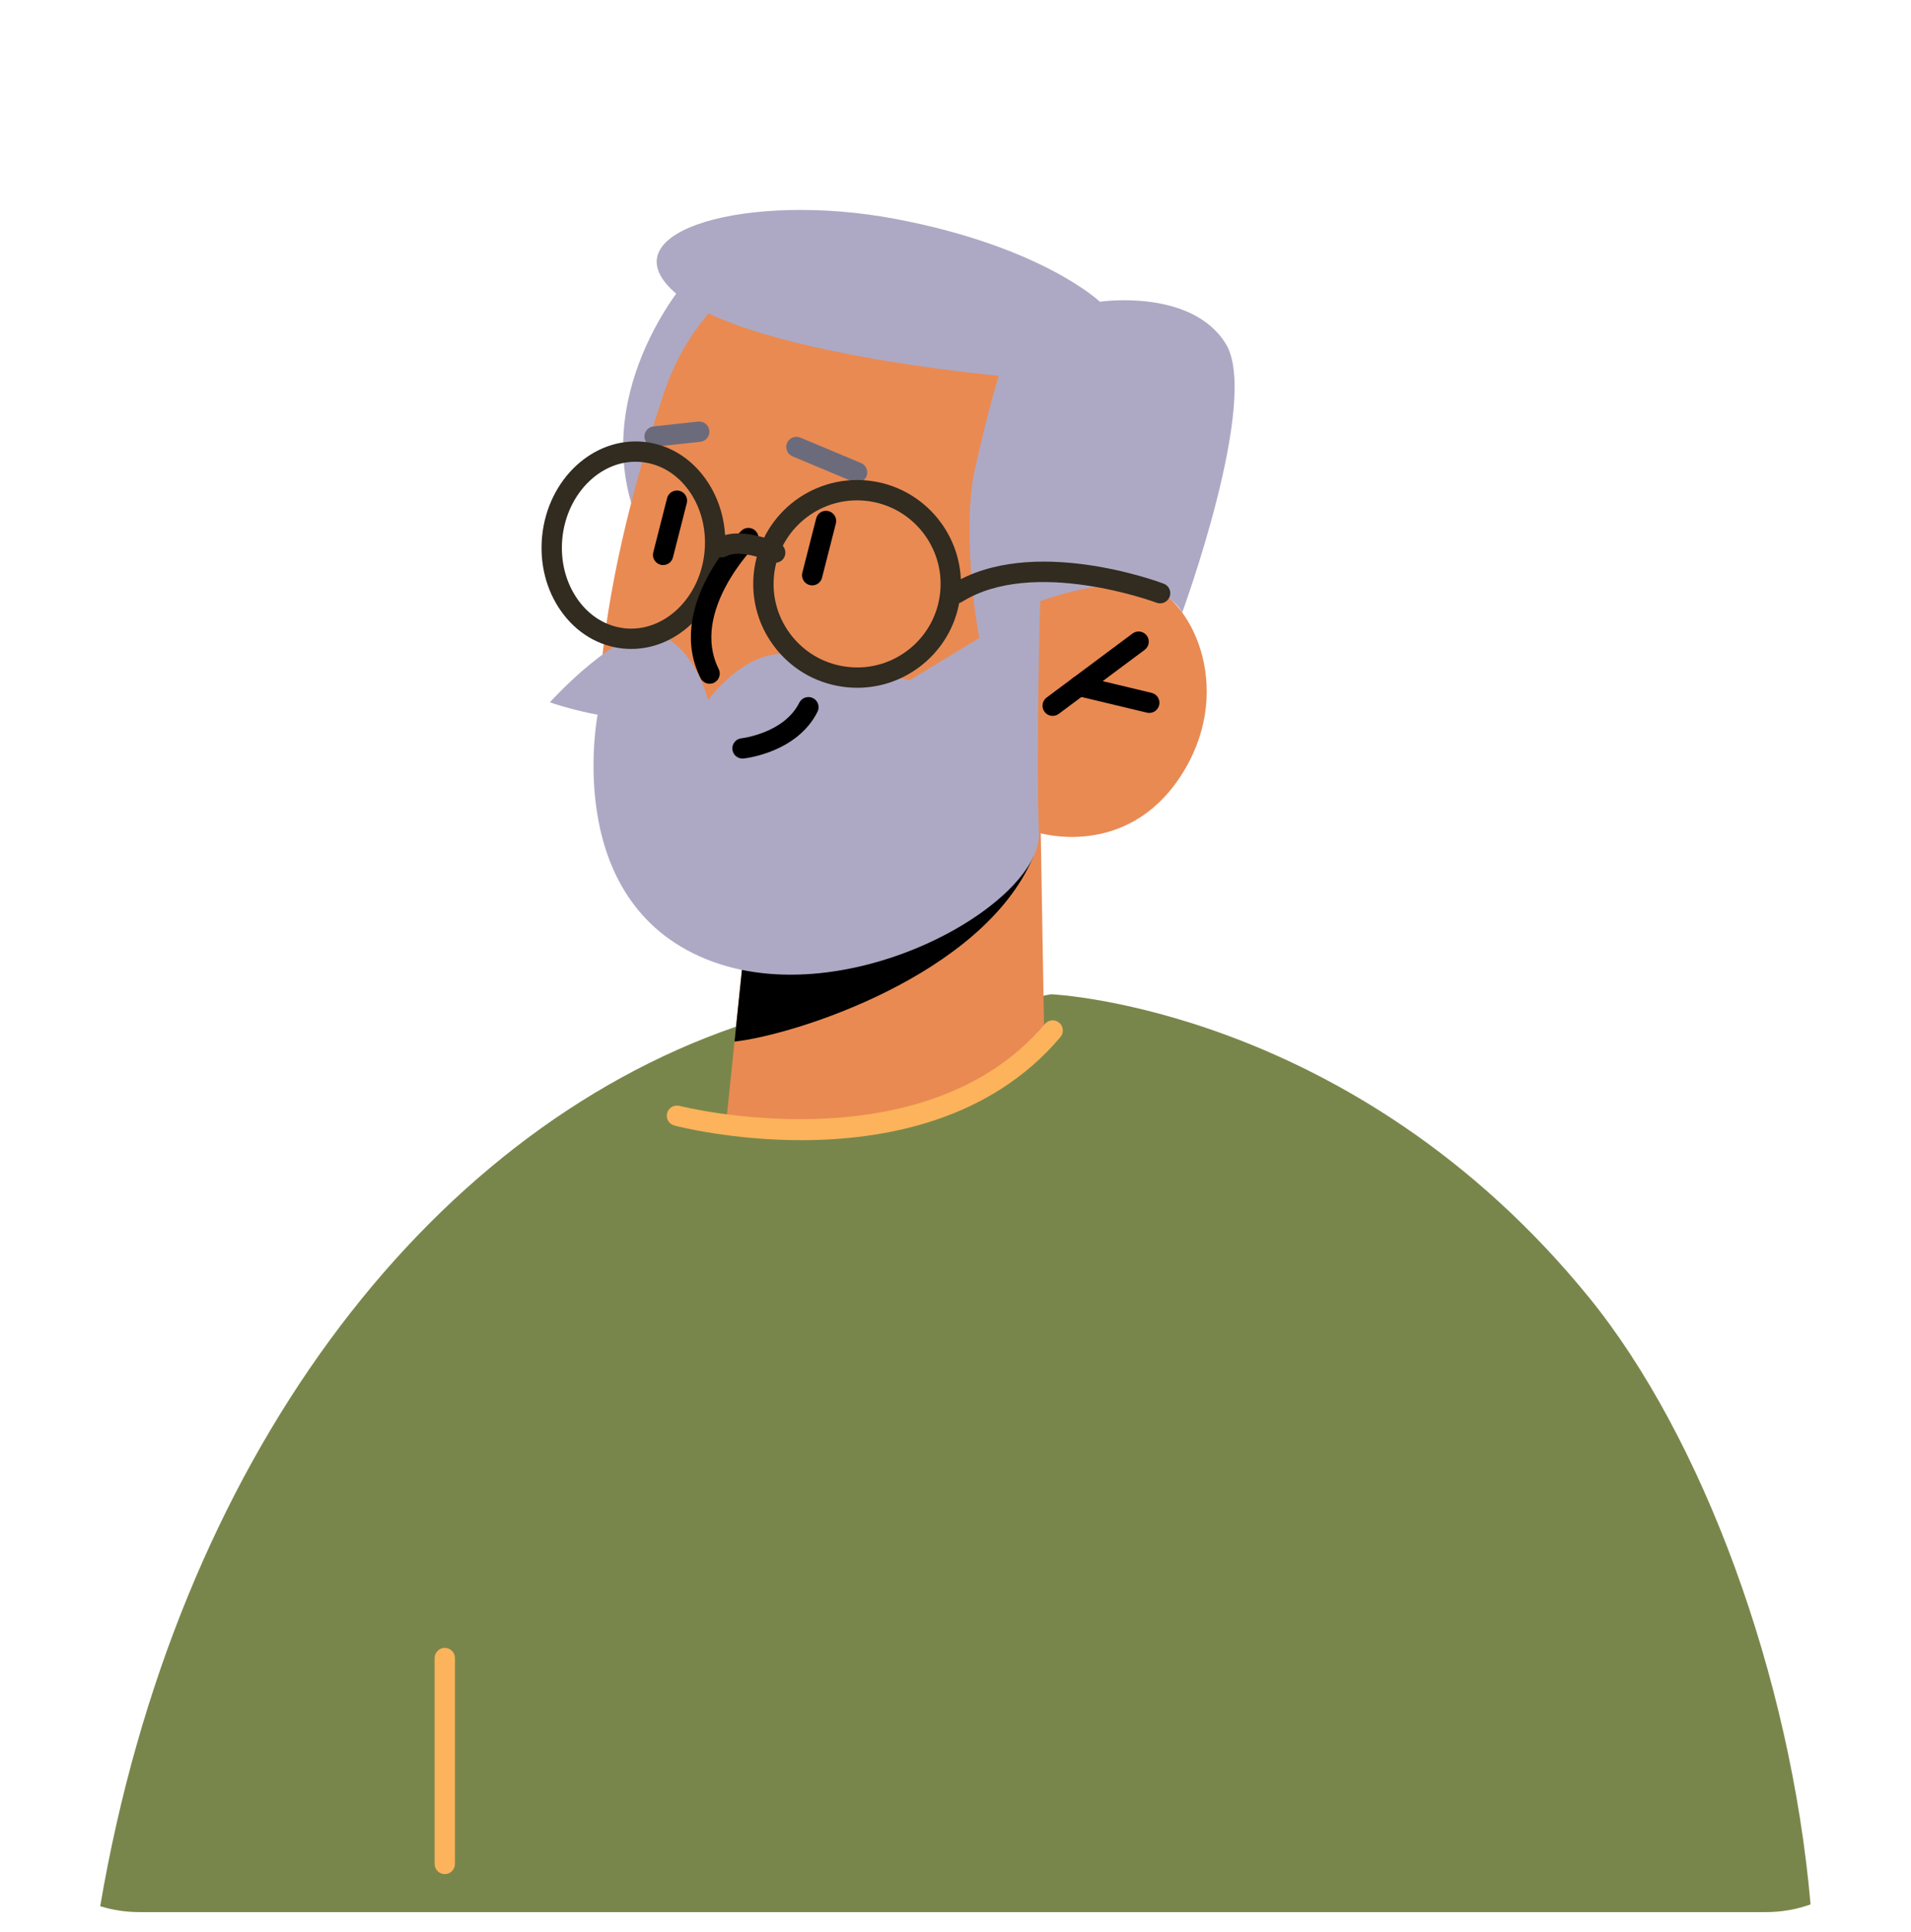 <svg xmlns="http://www.w3.org/2000/svg" fill="none" viewBox="0 0 94 95" height="95" width="94">
<path fill="#79864B" d="M60.729 79.267L41.969 94.037H6.859C6.189 94.037 5.539 93.937 4.929 93.747C8.659 71.877 20.909 55.797 36.129 50.517C39.379 49.397 42.249 49.507 44.759 50.487C56.769 55.147 60.729 79.267 60.729 79.267Z"></path>
<path fill="#79864B" d="M89.059 93.657C88.369 93.907 87.629 94.037 86.859 94.037H21.879C22.949 77.507 24.019 64.267 24.849 61.557C26.469 56.207 37.359 52.447 44.759 50.487C48.729 49.437 51.699 48.897 51.699 48.897C51.699 48.897 66.549 49.527 78.169 63.817C83.729 70.657 88.079 82.377 89.059 93.657Z"></path>
<path fill="#ADA9C4" d="M33.827 13.708C33.827 13.708 28.668 19.543 31.504 25.977C34.34 32.41 37.381 14.29 37.381 14.29L33.827 13.708Z"></path>
<path fill="#E98A53" d="M51.176 39.928L51.372 51.503C51.372 51.503 49.341 54.866 42.579 55.531C37.542 56.027 35.75 54.916 35.75 54.916L36.354 49.042L36.95 43.313L49.132 40.416L51.176 39.928Z"></path>
<path fill="black" d="M49.132 40.417C49.108 40.734 50.995 41.729 50.815 42.16C48.323 47.986 39.038 50.914 36.129 51.225L36.95 43.315L49.132 40.417Z"></path>
<path fill="#E98A53" d="M36.025 14.286C34.436 15.58 33.324 17.36 32.666 19.301C31.153 23.768 28.1 34.198 30.1 40.594C32.699 48.905 40.192 47.349 44.647 45.587C49.102 43.825 51.101 40.957 51.101 40.957C51.101 40.957 55.362 42.272 58.047 38.214C60.731 34.156 58.844 29.652 56.403 28.683C53.963 27.714 51.161 29.563 51.161 29.563L53.257 25.156C53.259 25.156 44.823 7.123 36.025 14.286Z"></path>
<path fill="black" d="M51.78 35.207C51.627 35.207 51.477 35.138 51.379 35.006C51.214 34.784 51.26 34.471 51.481 34.306L55.708 31.156C55.93 30.99 56.243 31.036 56.408 31.258C56.573 31.48 56.527 31.793 56.306 31.958L52.079 35.108C51.988 35.175 51.884 35.207 51.78 35.207Z"></path>
<path fill="black" d="M56.532 35.062C56.493 35.062 56.454 35.058 56.415 35.048L52.966 34.222C52.697 34.158 52.531 33.888 52.596 33.619C52.661 33.351 52.934 33.186 53.199 33.249L56.648 34.075C56.917 34.14 57.083 34.409 57.018 34.678C56.962 34.908 56.758 35.062 56.532 35.062Z"></path>
<path fill="black" d="M32.618 27.79C32.577 27.79 32.536 27.785 32.494 27.774C32.226 27.706 32.065 27.434 32.133 27.166L32.813 24.499C32.881 24.231 33.154 24.069 33.421 24.138C33.689 24.206 33.85 24.478 33.782 24.746L33.102 27.413C33.045 27.64 32.841 27.79 32.618 27.79Z"></path>
<path fill="black" d="M39.951 28.789C39.91 28.789 39.868 28.784 39.827 28.773C39.559 28.705 39.398 28.433 39.466 28.165L40.146 25.498C40.214 25.23 40.484 25.066 40.754 25.137C41.022 25.205 41.183 25.477 41.115 25.745L40.435 28.412C40.378 28.639 40.174 28.789 39.951 28.789Z"></path>
<path fill="#6C6B7C" d="M32.199 21.968C31.947 21.968 31.73 21.778 31.702 21.522C31.672 21.248 31.87 21.001 32.145 20.971L34.34 20.733C34.615 20.702 34.861 20.901 34.891 21.176C34.921 21.451 34.723 21.697 34.448 21.727L32.253 21.965C32.235 21.967 32.217 21.968 32.199 21.968Z"></path>
<path fill="#6C6B7C" d="M42.16 23.732C42.096 23.732 42.03 23.72 41.967 23.693L38.981 22.443C38.726 22.336 38.606 22.043 38.712 21.789C38.819 21.534 39.112 21.413 39.366 21.521L42.352 22.771C42.607 22.878 42.727 23.171 42.62 23.425C42.541 23.617 42.355 23.732 42.16 23.732Z"></path>
<path fill="#ADA9C4" d="M51.163 29.563C51.163 29.563 49.963 34.381 49.039 33.793C48.115 33.206 47.251 26.259 47.94 23.15C48.629 20.041 49.131 18.478 49.131 18.478C49.131 18.478 36.486 17.354 33.153 14.349C29.82 11.344 36.861 9.405 44.062 10.769C51.263 12.133 54.103 14.839 54.103 14.839C54.103 14.839 58.615 14.166 60.301 16.919C61.987 19.671 58.149 30.129 58.149 30.129C58.149 30.129 57.013 27.505 51.163 29.563Z"></path>
<path fill="#ADA9C4" d="M27.047 34.539C27.047 34.539 30.58 30.627 32.379 31.214C34.177 31.801 34.831 34.43 34.831 34.43C34.831 34.43 36.964 31.475 39.319 32.307C41.673 33.138 46.72 33.446 46.773 34.263C46.826 35.08 45.366 35.371 45.366 35.371C45.366 35.371 33.485 36.743 27.047 34.539Z"></path>
<path fill="#ADA9C4" d="M51.163 29.563C51.163 29.563 50.951 37.375 51.103 40.956C51.254 44.537 41.299 50.124 34.422 47.038C27.545 43.953 29.431 34.942 29.431 34.942L35.56 35.508C35.56 35.508 36.973 34.707 38.579 34.377C40.185 34.047 42.325 34.921 42.325 34.921L51.163 29.563Z"></path>
<path fill="black" d="M36.522 37.306C36.27 37.306 36.053 37.115 36.026 36.859C35.997 36.584 36.196 36.338 36.47 36.309C36.491 36.306 38.563 36.066 39.318 34.556C39.442 34.309 39.742 34.21 39.989 34.332C40.236 34.456 40.336 34.756 40.213 35.003C39.21 37.008 36.682 37.292 36.575 37.303C36.556 37.305 36.539 37.306 36.522 37.306Z"></path>
<path fill="#FCB35B" d="M39.414 56.074C36.026 56.074 33.405 55.414 33.172 55.354C32.905 55.285 32.745 55.012 32.814 54.745C32.884 54.478 33.157 54.32 33.423 54.387C33.542 54.417 45.451 57.403 51.397 50.358C51.575 50.146 51.89 50.119 52.102 50.298C52.313 50.476 52.34 50.792 52.162 51.002C48.689 55.116 43.495 56.074 39.414 56.074Z"></path>
<path fill="#312B20" d="M31.051 31.915C30.919 31.915 30.785 31.908 30.651 31.895C29.439 31.774 28.356 31.123 27.603 30.062C26.865 29.022 26.533 27.709 26.667 26.364C26.947 23.561 29.182 21.484 31.665 21.729C32.877 21.85 33.96 22.5 34.713 23.562C35.451 24.602 35.783 25.915 35.649 27.26C35.384 29.911 33.364 31.915 31.051 31.915ZM27.662 26.464C27.552 27.568 27.821 28.641 28.418 29.484C29.001 30.306 29.829 30.809 30.75 30.901C32.669 31.092 34.428 29.416 34.653 27.162C34.763 26.058 34.494 24.985 33.897 24.142C33.314 23.32 32.486 22.817 31.565 22.725C29.651 22.523 27.887 24.209 27.662 26.464Z"></path>
<path fill="#312B20" d="M42.17 33.824C41.999 33.824 41.826 33.815 41.653 33.798C40.295 33.663 39.071 33.006 38.207 31.951C37.343 30.895 36.941 29.566 37.077 28.208C37.356 25.406 39.859 23.356 42.667 23.632C45.469 23.911 47.522 26.419 47.243 29.222C47.108 30.579 46.451 31.804 45.396 32.668C44.474 33.422 43.345 33.824 42.17 33.824ZM42.157 24.607C40.074 24.607 38.283 26.191 38.072 28.308C37.963 29.4 38.286 30.469 38.981 31.318C39.676 32.167 40.66 32.694 41.752 32.803C42.842 32.915 43.913 32.589 44.762 31.894C45.611 31.199 46.139 30.215 46.247 29.123C46.472 26.869 44.821 24.852 42.567 24.628C42.43 24.614 42.293 24.607 42.157 24.607Z"></path>
<path fill="#312B20" d="M47.058 29.673C46.891 29.673 46.729 29.59 46.634 29.438C46.488 29.204 46.558 28.896 46.793 28.749C50.729 26.287 56.978 28.606 57.242 28.705C57.5 28.803 57.631 29.091 57.533 29.35C57.435 29.608 57.148 29.738 56.888 29.641C56.828 29.618 50.836 27.396 47.323 29.597C47.24 29.648 47.149 29.673 47.058 29.673Z"></path>
<path fill="black" d="M34.906 33.626C34.722 33.626 34.546 33.525 34.458 33.35C32.716 29.87 36.307 26.258 36.461 26.106C36.657 25.912 36.974 25.913 37.167 26.11C37.361 26.306 37.36 26.622 37.164 26.817C37.131 26.849 33.935 30.073 35.352 32.903C35.476 33.15 35.375 33.45 35.128 33.574C35.057 33.609 34.981 33.626 34.906 33.626Z"></path>
<path fill="#312B20" d="M38.132 27.676C38.062 27.676 37.99 27.661 37.922 27.629C37.545 27.455 36.335 27.029 35.74 27.352C35.497 27.485 35.194 27.394 35.061 27.153C34.929 26.91 35.018 26.607 35.26 26.474C36.403 25.85 38.149 26.632 38.343 26.723C38.593 26.84 38.701 27.137 38.585 27.387C38.502 27.569 38.321 27.676 38.132 27.676Z"></path>
<path fill="#FCB35B" d="M21.879 92.168C21.603 92.168 21.379 91.944 21.379 91.668V81.542C21.379 81.266 21.603 81.042 21.879 81.042C22.155 81.042 22.379 81.266 22.379 81.542V91.668C22.379 91.945 22.155 92.168 21.879 92.168Z"></path>
</svg>

